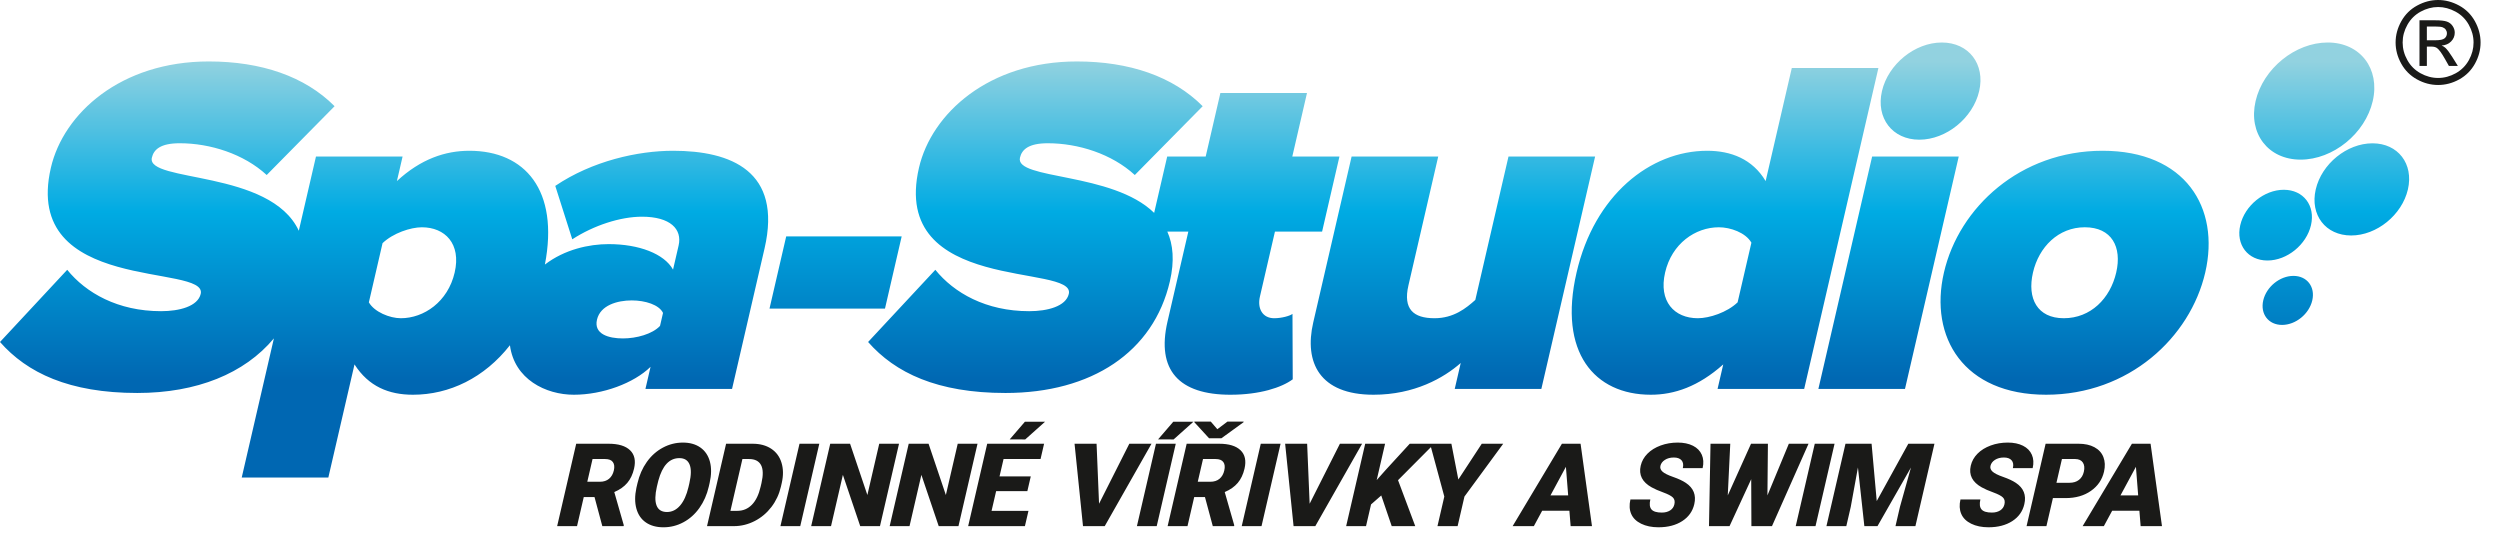 <?xml version="1.0" encoding="UTF-8" standalone="no"?><!DOCTYPE svg PUBLIC "-//W3C//DTD SVG 1.1//EN" "http://www.w3.org/Graphics/SVG/1.1/DTD/svg11.dtd"><svg width="100%" height="100%" viewBox="0 0 121 26" version="1.1" xmlns="http://www.w3.org/2000/svg" xmlns:xlink="http://www.w3.org/1999/xlink" xml:space="preserve" xmlns:serif="http://www.serif.com/" style="fill-rule:evenodd;clip-rule:evenodd;stroke-linejoin:round;stroke-miterlimit:2;"><g id="Vrstva-1" serif:id="Vrstva 1"><path d="M28.774,24.057l-0.52,0l-0.326,1.408l-0.962,0l0.922,-3.988l1.57,0c0.473,0 0.818,0.105 1.037,0.315c0.218,0.21 0.282,0.507 0.193,0.89c-0.064,0.278 -0.173,0.508 -0.328,0.691c-0.154,0.182 -0.364,0.33 -0.629,0.443l0.461,1.608l-0.01,0.041l-1.03,0l-0.378,-1.408Zm-0.349,-0.74l0.608,0c0.182,0 0.33,-0.048 0.445,-0.144c0.115,-0.096 0.192,-0.231 0.232,-0.403c0.04,-0.172 0.024,-0.308 -0.047,-0.406c-0.069,-0.098 -0.196,-0.147 -0.376,-0.147l-0.608,0l-0.254,1.1Zm5.88,0.236c-0.09,0.389 -0.242,0.734 -0.455,1.034c-0.214,0.3 -0.473,0.531 -0.776,0.692c-0.302,0.162 -0.624,0.242 -0.963,0.242c-0.34,0 -0.624,-0.078 -0.85,-0.234c-0.227,-0.156 -0.38,-0.38 -0.46,-0.671c-0.08,-0.289 -0.08,-0.623 0,-1l0.052,-0.224c0.09,-0.391 0.241,-0.736 0.454,-1.035c0.212,-0.298 0.472,-0.529 0.777,-0.692c0.305,-0.163 0.628,-0.244 0.969,-0.244c0.338,0 0.621,0.08 0.849,0.241c0.227,0.161 0.38,0.39 0.459,0.686c0.078,0.298 0.073,0.638 -0.014,1.022l-0.042,0.183Zm-0.94,-0.163c0.092,-0.398 0.096,-0.701 0.011,-0.908c-0.085,-0.207 -0.25,-0.309 -0.496,-0.309c-0.483,0 -0.821,0.363 -1.017,1.091l-0.071,0.294c-0.09,0.393 -0.096,0.695 -0.015,0.906c0.081,0.211 0.249,0.317 0.505,0.317c0.243,0 0.454,-0.104 0.633,-0.311c0.18,-0.208 0.315,-0.506 0.407,-0.895l0.043,-0.185Zm0.855,2.075l0.923,-3.988l1.284,0c0.353,0 0.651,0.079 0.896,0.239c0.244,0.16 0.412,0.386 0.501,0.677c0.091,0.292 0.096,0.618 0.014,0.98l-0.042,0.183c-0.085,0.365 -0.238,0.693 -0.459,0.982c-0.222,0.29 -0.491,0.516 -0.809,0.68c-0.319,0.163 -0.65,0.245 -0.995,0.247l-1.313,0Zm1.713,-3.248l-0.58,2.508l0.334,0c0.276,0 0.511,-0.098 0.704,-0.295c0.193,-0.196 0.334,-0.488 0.424,-0.876l0.04,-0.172c0.089,-0.386 0.082,-0.676 -0.02,-0.871c-0.103,-0.195 -0.296,-0.294 -0.579,-0.294l-0.323,0Zm2.799,3.248l-0.959,0l0.923,-3.988l0.958,0l-0.922,3.988Zm3.859,0l-0.956,0l-0.839,-2.482l-0.574,2.482l-0.961,0l0.922,-3.988l0.961,0l0.837,2.482l0.574,-2.482l0.958,0l-0.922,3.988Zm3.799,0l-0.956,0l-0.839,-2.482l-0.574,2.482l-0.961,0l0.922,-3.988l0.961,0l0.837,2.482l0.574,-2.482l0.958,0l-0.922,3.988Zm3.334,-1.694l-1.511,0l-0.221,0.954l1.786,0l-0.172,0.74l-2.747,0l0.922,-3.988l2.753,0l-0.171,0.74l-1.791,0l-0.195,0.842l1.512,0l-0.165,0.712Zm-0.117,-3.36l0.975,0l-0.961,0.858l-0.752,-0.002l0.738,-0.856Zm3.587,3.97l1.465,-2.904l1.074,0l-2.264,3.988l-1.052,0l-0.409,-3.988l1.066,0l0.12,2.904Zm2.791,1.084l-0.958,0l0.922,-3.988l0.958,0l-0.922,3.988Zm0.803,-5.054l0.975,0l-0.96,0.858l-0.752,-0.002l0.737,-0.856Zm1.532,3.646l-0.52,0l-0.325,1.408l-0.962,0l0.922,-3.988l1.57,0c0.473,0 0.818,0.105 1.037,0.315c0.218,0.21 0.282,0.507 0.193,0.89c-0.064,0.278 -0.173,0.508 -0.328,0.691c-0.154,0.182 -0.364,0.33 -0.63,0.443l0.461,1.608l-0.009,0.041l-1.03,0l-0.379,-1.408Zm-0.348,-0.74l0.607,0c0.183,0 0.331,-0.048 0.446,-0.144c0.115,-0.096 0.192,-0.231 0.231,-0.403c0.04,-0.172 0.025,-0.308 -0.046,-0.406c-0.07,-0.098 -0.196,-0.147 -0.376,-0.147l-0.608,0l-0.254,1.1Zm0.948,-2.543l0.488,-0.368l0.786,0l-0.007,0.03l-1.072,0.777l-0.595,0l-0.717,-0.783l0.005,-0.024l0.795,0l0.317,0.368Zm2.138,4.691l-0.958,0l0.922,-3.988l0.958,0l-0.922,3.988Zm2.329,-1.084l1.465,-2.904l1.074,0l-2.265,3.988l-1.052,0l-0.408,-3.988l1.065,0l0.121,2.904Zm3.466,-0.4l-0.494,0.433l-0.243,1.051l-0.962,0l0.922,-3.988l0.962,0l-0.406,1.759l0.451,-0.507l1.149,-1.252l1.188,0l-1.755,1.764l0.833,2.224l-1.139,0l-0.506,-1.484Zm3.731,-0.773l1.134,-1.731l1.038,0l-1.876,2.556l-0.331,1.432l-0.975,0l0.331,-1.432l-0.691,-2.556l1.034,0l0.336,1.731Zm5.375,1.511l-1.317,0l-0.403,0.746l-1.027,0l2.385,-3.988l0.903,0l0.552,3.988l-1.033,0l-0.06,-0.746Zm-0.916,-0.74l0.857,0l-0.11,-1.385l-0.747,1.385Zm5.997,0.433c0.033,-0.142 0.008,-0.254 -0.072,-0.333c-0.082,-0.081 -0.238,-0.162 -0.468,-0.246c-0.231,-0.084 -0.416,-0.165 -0.557,-0.244c-0.458,-0.254 -0.635,-0.603 -0.533,-1.047c0.051,-0.221 0.16,-0.416 0.328,-0.585c0.168,-0.17 0.381,-0.3 0.638,-0.395c0.257,-0.094 0.533,-0.141 0.827,-0.141c0.287,0 0.532,0.051 0.736,0.153c0.203,0.102 0.346,0.248 0.429,0.437c0.082,0.189 0.095,0.405 0.039,0.647l-0.958,0c0.037,-0.163 0.016,-0.289 -0.062,-0.379c-0.08,-0.09 -0.204,-0.135 -0.373,-0.135c-0.172,0 -0.317,0.039 -0.433,0.115c-0.118,0.075 -0.19,0.173 -0.217,0.289c-0.024,0.103 0.01,0.196 0.1,0.279c0.09,0.083 0.263,0.169 0.518,0.258c0.256,0.089 0.46,0.185 0.613,0.287c0.373,0.249 0.51,0.591 0.409,1.028c-0.081,0.349 -0.276,0.623 -0.585,0.822c-0.308,0.199 -0.692,0.299 -1.151,0.299c-0.323,0 -0.602,-0.058 -0.837,-0.173c-0.235,-0.116 -0.396,-0.274 -0.482,-0.476c-0.086,-0.201 -0.098,-0.433 -0.037,-0.696l0.964,0c-0.05,0.216 -0.032,0.376 0.054,0.479c0.087,0.103 0.254,0.154 0.503,0.154c0.159,0 0.292,-0.035 0.401,-0.104c0.108,-0.07 0.177,-0.167 0.206,-0.293Zm4.504,-0.434l1.036,-2.501l0.953,0l-1.769,3.988l-0.996,0l-0.009,-2.273l-1.049,2.273l-0.995,0l0.074,-3.988l0.956,0l-0.121,2.501l1.126,-2.501l0.817,0l-0.023,2.501Zm2.327,1.487l-0.958,0l0.922,-3.988l0.958,0l-0.922,3.988Zm2.714,-3.988l0.249,2.775l1.529,-2.775l1.265,0l-0.922,3.988l-0.964,0l0.216,-0.931l0.533,-1.906l-1.62,2.837l-0.636,0l-0.31,-2.84l-0.348,1.909l-0.215,0.931l-0.962,0l0.922,-3.988l1.263,0Zm6.43,2.935c0.033,-0.142 0.008,-0.254 -0.073,-0.333c-0.081,-0.081 -0.237,-0.162 -0.467,-0.246c-0.232,-0.084 -0.417,-0.165 -0.557,-0.244c-0.458,-0.254 -0.636,-0.603 -0.533,-1.047c0.051,-0.221 0.16,-0.416 0.328,-0.585c0.168,-0.17 0.381,-0.3 0.638,-0.395c0.256,-0.094 0.533,-0.141 0.826,-0.141c0.287,0 0.533,0.051 0.736,0.153c0.204,0.102 0.347,0.248 0.429,0.437c0.083,0.189 0.095,0.405 0.039,0.647l-0.958,0c0.038,-0.163 0.017,-0.289 -0.062,-0.379c-0.079,-0.09 -0.203,-0.135 -0.373,-0.135c-0.172,0 -0.316,0.039 -0.433,0.115c-0.117,0.075 -0.189,0.173 -0.216,0.289c-0.024,0.103 0.01,0.196 0.1,0.279c0.09,0.083 0.263,0.169 0.518,0.258c0.255,0.089 0.459,0.185 0.612,0.287c0.374,0.249 0.511,0.591 0.409,1.028c-0.08,0.349 -0.275,0.623 -0.584,0.822c-0.309,0.199 -0.693,0.299 -1.151,0.299c-0.324,0 -0.603,-0.058 -0.838,-0.173c-0.235,-0.116 -0.395,-0.274 -0.481,-0.476c-0.087,-0.201 -0.099,-0.433 -0.038,-0.696l0.964,0c-0.05,0.216 -0.032,0.376 0.055,0.479c0.086,0.103 0.254,0.154 0.503,0.154c0.159,0 0.292,-0.035 0.401,-0.104c0.107,-0.07 0.177,-0.167 0.206,-0.293Zm2.346,-0.304l-0.314,1.357l-0.961,0l0.922,-3.988l1.592,0c0.305,0 0.562,0.056 0.77,0.168c0.209,0.113 0.354,0.271 0.435,0.479c0.08,0.207 0.09,0.441 0.03,0.704c-0.09,0.388 -0.301,0.698 -0.634,0.931c-0.332,0.233 -0.74,0.349 -1.227,0.349l-0.613,0Zm0.171,-0.741l0.631,0c0.186,0 0.338,-0.046 0.457,-0.139c0.12,-0.093 0.199,-0.224 0.238,-0.394c0.043,-0.187 0.027,-0.335 -0.047,-0.446c-0.074,-0.113 -0.199,-0.169 -0.371,-0.171l-0.642,0l-0.266,1.15Zm4.015,1.352l-1.317,0l-0.403,0.746l-1.027,0l2.385,-3.988l0.903,0l0.552,3.988l-1.033,0l-0.06,-0.746Zm-0.916,-0.74l0.857,0l-0.109,-1.385l-0.748,1.385Z" style="fill:#1a1a18;fill-rule:nonzero;"/><path d="M6.649,19.02c2.872,0 5.187,-0.939 6.608,-2.643l-1.557,6.734l4.192,0l1.266,-5.474c0.684,1.072 1.664,1.468 2.828,1.468c1.766,0 3.46,-0.819 4.695,-2.396c0.213,1.646 1.735,2.396 3.093,2.396c1.398,0 2.901,-0.559 3.713,-1.351l-0.248,1.071l4.192,0l1.573,-6.8c0.867,-3.75 -1.631,-4.728 -4.426,-4.728c-1.7,0 -3.909,0.489 -5.703,1.7l0.823,2.585c1.041,-0.675 2.326,-1.094 3.374,-1.094c1.374,0 1.956,0.605 1.772,1.397l-0.269,1.164c-0.428,-0.768 -1.647,-1.234 -3.115,-1.234c-0.952,0 -2.129,0.256 -3.087,0.989c0.693,-3.594 -0.956,-5.507 -3.656,-5.507c-1.164,0 -2.351,0.396 -3.507,1.467l0.275,-1.188l-4.192,0l-0.831,3.592c-1.379,-2.968 -7.392,-2.327 -7.112,-3.536c0.091,-0.396 0.418,-0.699 1.349,-0.699c1.467,0 3.096,0.512 4.209,1.537l3.286,-3.33c-1.436,-1.444 -3.552,-2.166 -6.09,-2.166c-4.262,0 -7.033,2.515 -7.642,5.147c-1.416,6.125 7.598,4.611 7.253,6.102c-0.14,0.605 -1.033,0.838 -1.918,0.838c-2.096,0 -3.638,-0.885 -4.544,-2.003l-3.253,3.494c1.309,1.49 3.342,2.468 6.649,2.468Zm103.804,-3.294c0.658,0 1.309,-0.529 1.461,-1.187c0.152,-0.657 -0.254,-1.186 -0.912,-1.186c-0.658,0 -1.309,0.529 -1.461,1.186c-0.152,0.658 0.254,1.187 0.912,1.187Zm-0.708,-3.118c0.948,0 1.887,-0.762 2.107,-1.711c0.219,-0.949 -0.367,-1.712 -1.316,-1.712c-0.949,0 -1.888,0.763 -2.107,1.712c-0.22,0.949 0.366,1.711 1.316,1.711Zm4.052,-1.211c1.236,0 2.46,-0.993 2.746,-2.23c0.286,-1.237 -0.478,-2.231 -1.714,-2.231c-1.237,0 -2.461,0.994 -2.747,2.231c-0.286,1.237 0.478,2.23 1.715,2.23Zm-2.447,-3.671c1.572,0 3.127,-1.263 3.491,-2.835c0.363,-1.571 -0.608,-2.834 -2.179,-2.834c-1.572,0 -3.127,1.263 -3.491,2.834c-0.363,1.572 0.608,2.835 2.179,2.835Zm-12.319,11.379c4.006,0 6.975,-2.772 7.703,-5.916c0.727,-3.144 -0.966,-5.892 -4.972,-5.892c-3.983,0 -6.948,2.748 -7.675,5.892c-0.727,3.144 0.961,5.916 4.944,5.916Zm0.856,-3.703c-1.281,0 -1.782,-0.955 -1.491,-2.213c0.285,-1.234 1.228,-2.189 2.509,-2.189c1.304,0 1.806,0.955 1.52,2.189c-0.291,1.258 -1.234,2.213 -2.538,2.213Zm-6.992,-8.641c1.305,0 2.595,-1.048 2.897,-2.352c0.301,-1.304 -0.504,-2.352 -1.808,-2.352c-1.305,0 -2.595,1.048 -2.897,2.352c-0.301,1.304 0.504,2.352 1.808,2.352Zm-0.694,12.064l2.602,-11.249l-4.192,0l-2.602,11.249l4.192,0Zm-4.879,0l3.593,-15.534l-4.192,0l-1.266,5.473c-0.637,-1.071 -1.687,-1.467 -2.828,-1.467c-2.771,0 -5.462,2.166 -6.323,5.892c-0.895,3.866 0.867,5.916 3.592,5.916c1.141,0 2.304,-0.396 3.507,-1.468l-0.275,1.188l4.192,0Zm-5.147,-3.423c-1.141,0 -1.907,-0.815 -1.584,-2.213c0.323,-1.397 1.461,-2.189 2.602,-2.189c0.559,0 1.292,0.256 1.575,0.745l-0.668,2.888c-0.509,0.489 -1.366,0.769 -1.925,0.769Zm-7.574,3.423l2.602,-11.249l-4.192,0l-1.606,6.941c-0.441,0.396 -1.043,0.885 -1.974,0.885c-1.025,0 -1.528,-0.443 -1.264,-1.584l1.443,-6.242l-4.192,0l-1.858,8.035c-0.447,1.933 0.31,3.494 2.918,3.494c1.98,0 3.403,-0.815 4.222,-1.537l-0.291,1.257l4.192,0Zm-15.046,0.28c1.42,0 2.479,-0.35 3.013,-0.746l-0.012,-3.167c-0.115,0.093 -0.515,0.21 -0.887,0.21c-0.559,0 -0.824,-0.466 -0.689,-1.048l0.727,-3.144l2.282,0l0.84,-3.634l-2.282,0l0.711,-3.074l-4.192,0l-0.711,3.074l-1.863,0l-0.631,2.727c-2.022,-1.983 -6.743,-1.597 -6.495,-2.671c0.092,-0.396 0.418,-0.699 1.349,-0.699c1.468,0 3.096,0.512 4.21,1.537l3.285,-3.33c-1.436,-1.444 -3.551,-2.166 -6.09,-2.166c-4.262,0 -7.033,2.515 -7.642,5.147c-1.416,6.125 7.598,4.611 7.253,6.102c-0.14,0.605 -1.032,0.838 -1.917,0.838c-2.096,0 -3.638,-0.885 -4.544,-2.003l-3.254,3.494c1.309,1.49 3.342,2.468 6.649,2.468c4.169,0 7.165,-1.979 7.957,-5.403c0.23,-0.994 0.156,-1.78 -0.123,-2.407l1.016,0l-1.008,4.355c-0.544,2.352 0.556,3.54 3.048,3.54Zm-16.722,-4.169l0.808,-3.494l-5.589,0l-0.808,3.494l5.589,0Zm-12.682,1.444c-0.698,0 -1.419,-0.21 -1.257,-0.908c0.162,-0.699 0.984,-0.932 1.683,-0.932c0.652,0 1.325,0.21 1.513,0.606l-0.145,0.628c-0.371,0.396 -1.142,0.606 -1.794,0.606Zm-10.752,-0.978c-0.536,0 -1.281,-0.303 -1.546,-0.769l0.662,-2.864c0.51,-0.49 1.366,-0.769 1.902,-0.769c1.117,0 1.913,0.792 1.589,2.189c-0.328,1.421 -1.49,2.213 -2.607,2.213Z" style="fill:url(#_Linear1);"/><path d="M118.006,0c0.345,0 0.681,0.088 1.011,0.266c0.328,0.177 0.585,0.431 0.768,0.76c0.183,0.33 0.275,0.674 0.275,1.032c0,0.354 -0.09,0.695 -0.271,1.022c-0.181,0.327 -0.434,0.581 -0.76,0.762c-0.327,0.181 -0.668,0.271 -1.023,0.271c-0.357,0 -0.698,-0.09 -1.024,-0.271c-0.327,-0.181 -0.581,-0.435 -0.762,-0.762c-0.182,-0.327 -0.273,-0.668 -0.273,-1.022c0,-0.358 0.092,-0.702 0.277,-1.032c0.185,-0.329 0.441,-0.583 0.77,-0.76c0.329,-0.178 0.666,-0.266 1.012,-0.266Zm0,0.34c-0.29,0 -0.571,0.075 -0.845,0.223c-0.273,0.148 -0.487,0.36 -0.642,0.635c-0.154,0.275 -0.231,0.562 -0.231,0.86c0,0.296 0.076,0.58 0.228,0.851c0.151,0.272 0.363,0.484 0.636,0.636c0.272,0.151 0.557,0.228 0.854,0.228c0.295,0 0.58,-0.077 0.853,-0.228c0.272,-0.152 0.484,-0.364 0.635,-0.636c0.151,-0.271 0.226,-0.555 0.226,-0.851c0,-0.298 -0.077,-0.585 -0.231,-0.86c-0.153,-0.275 -0.367,-0.487 -0.642,-0.635c-0.274,-0.148 -0.555,-0.223 -0.841,-0.223Zm-0.903,2.852l0,-2.21l0.76,0c0.261,0 0.449,0.021 0.565,0.062c0.117,0.041 0.209,0.111 0.279,0.214c0.069,0.101 0.103,0.209 0.103,0.323c0,0.161 -0.057,0.303 -0.174,0.422c-0.115,0.12 -0.269,0.187 -0.46,0.201c0.078,0.033 0.141,0.072 0.188,0.118c0.089,0.086 0.198,0.232 0.327,0.438l0.27,0.432l-0.434,0l-0.197,-0.348c-0.154,-0.274 -0.28,-0.446 -0.375,-0.515c-0.065,-0.05 -0.16,-0.075 -0.285,-0.074l-0.21,0l0,0.937l-0.357,0Zm0.357,-1.244l0.433,0c0.208,0 0.349,-0.031 0.424,-0.092c0.076,-0.062 0.114,-0.144 0.114,-0.244c0,-0.065 -0.019,-0.124 -0.055,-0.175c-0.036,-0.052 -0.087,-0.09 -0.151,-0.115c-0.065,-0.025 -0.184,-0.038 -0.359,-0.038l-0.406,0l0,0.664Z" style="fill:#1a1a18;fill-rule:nonzero;"/></g><defs><linearGradient id="_Linear1" x1="0" y1="0" x2="1" y2="0" gradientUnits="userSpaceOnUse" gradientTransform="matrix(9.46321e-16,-15.455,-15.455,-9.46321e-16,9.862,18.429)"><stop offset="0" style="stop-color:#0067b2;stop-opacity:1"/><stop offset="0.53" style="stop-color:#00abe3;stop-opacity:1"/><stop offset="1" style="stop-color:#92d2e0;stop-opacity:1"/></linearGradient></defs></svg>